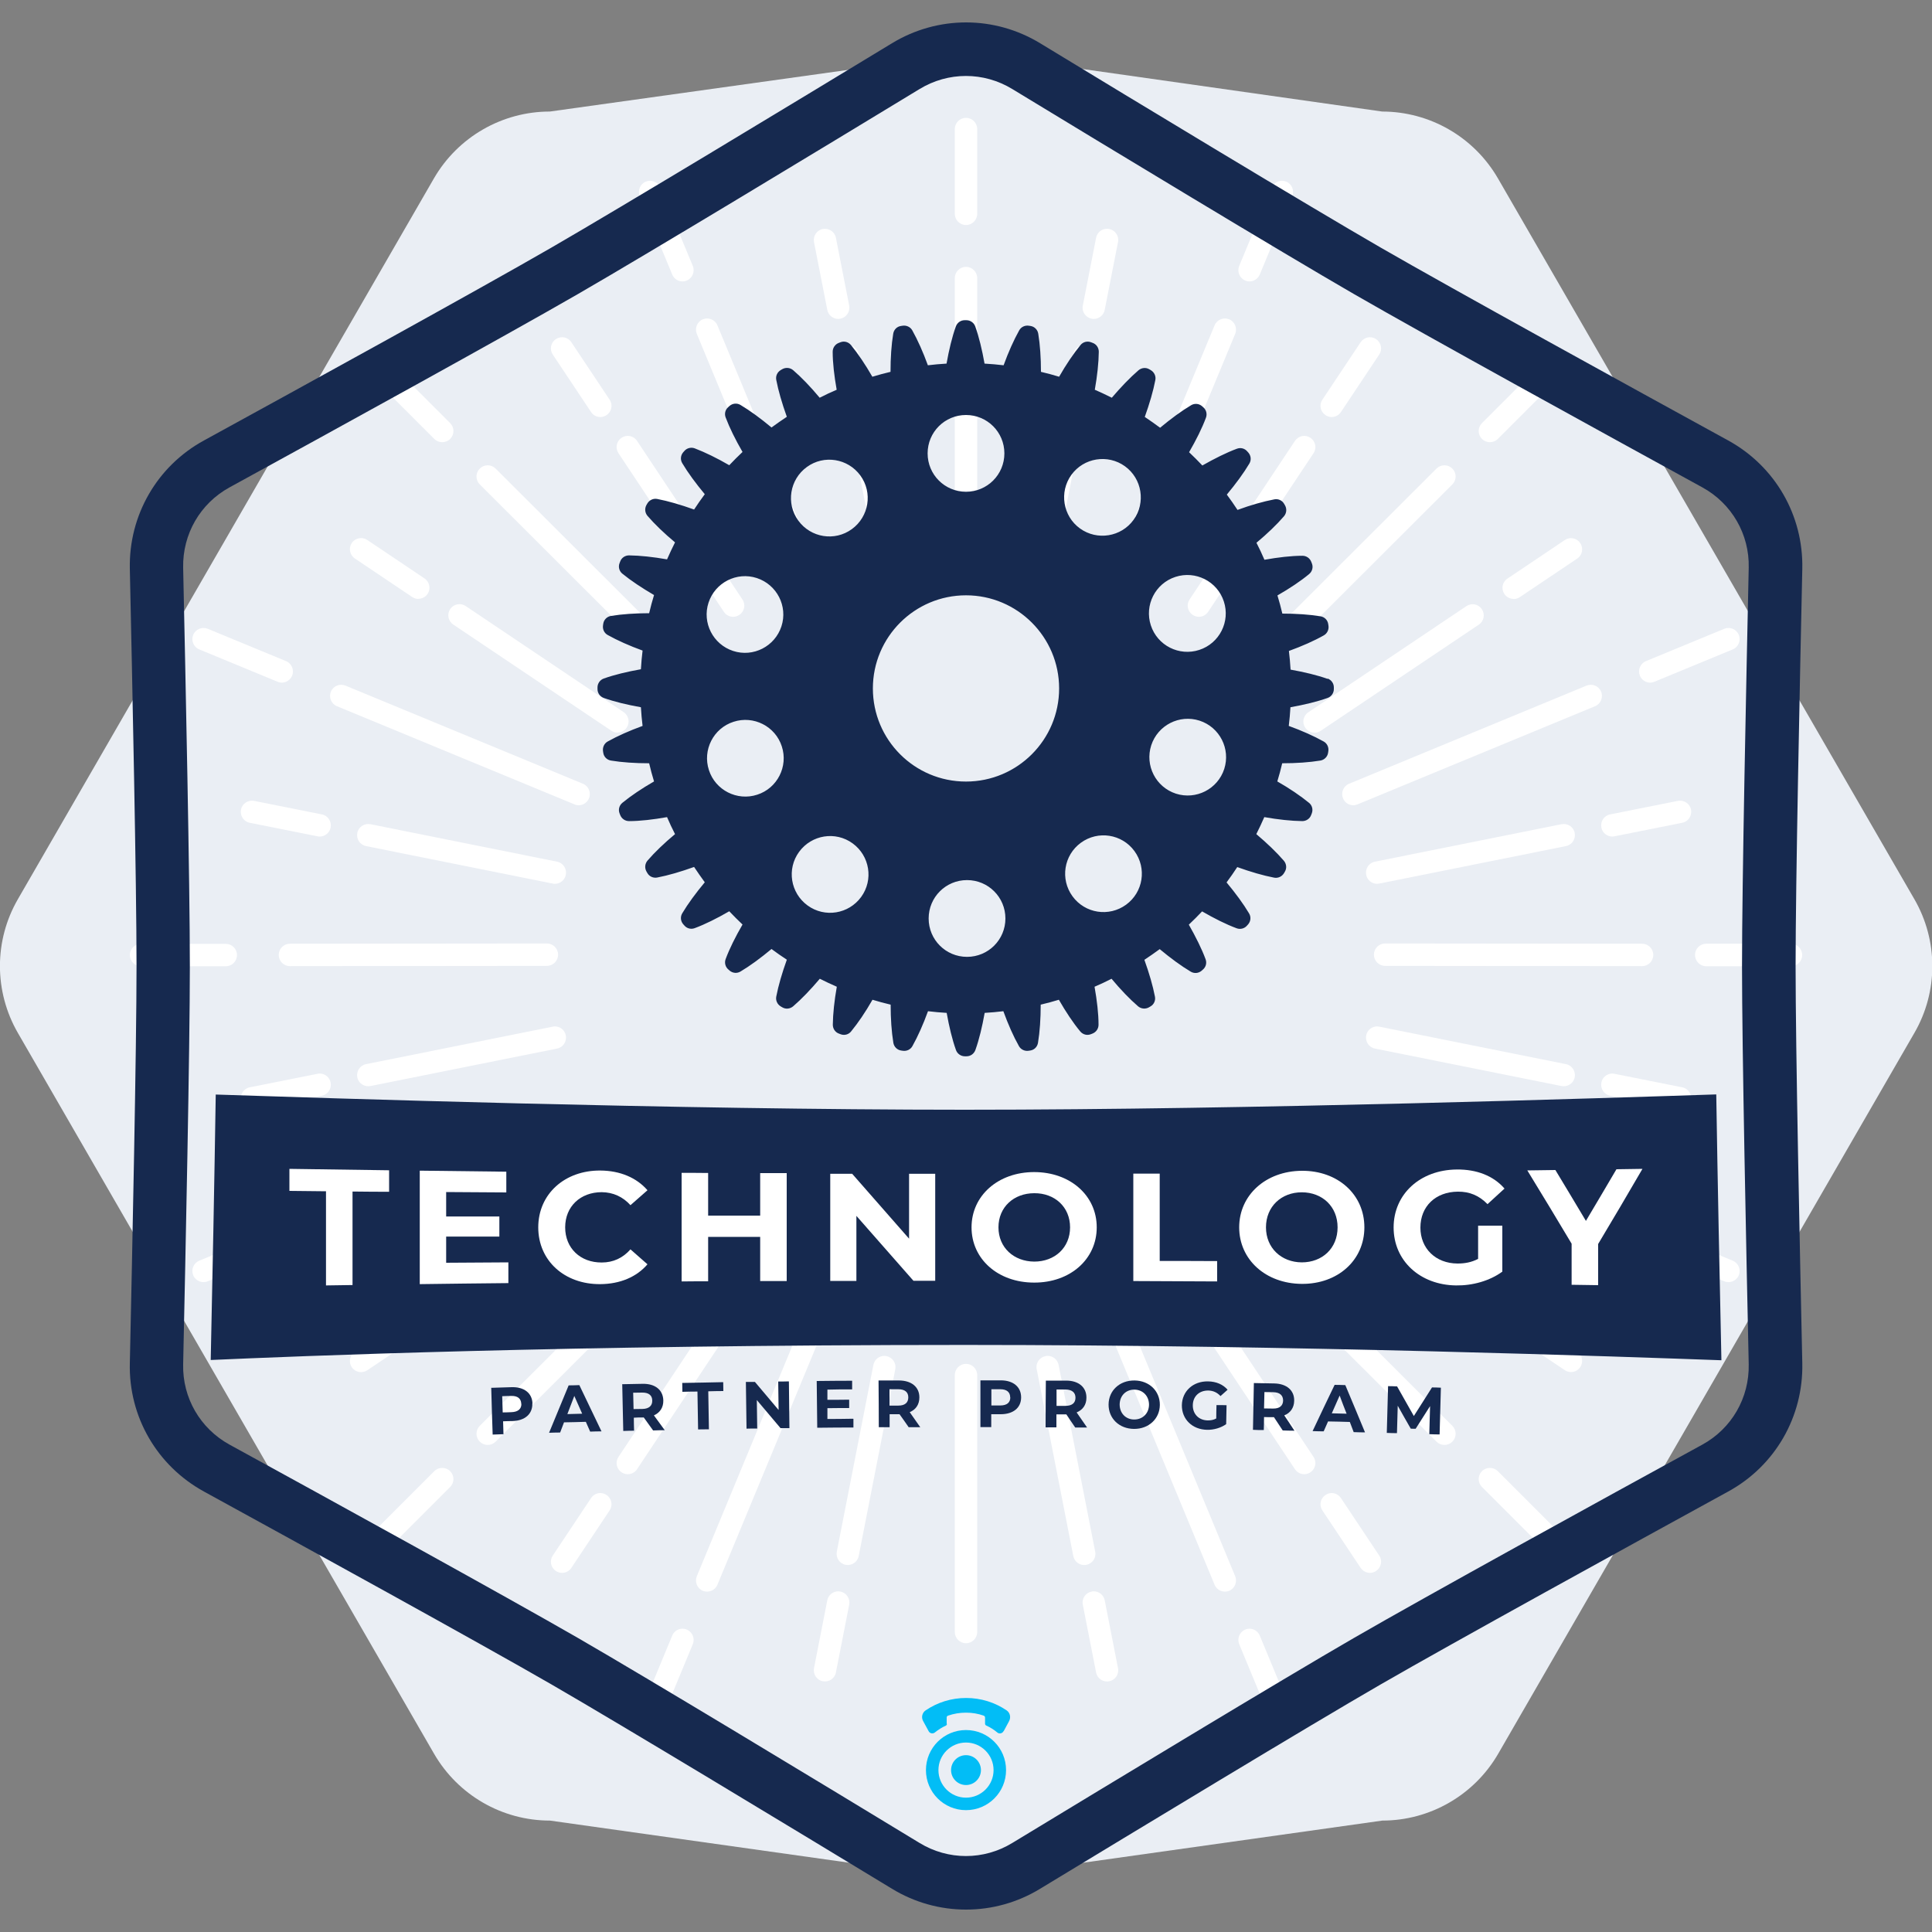 <?xml version="1.0" encoding="UTF-8"?>
<svg xmlns="http://www.w3.org/2000/svg" id="Layer_2" data-name="Layer 2" viewBox="0 0 150 150">
  <rect x="0" y="0" width="150" height="150" fill="#808080" stroke="none"/>
  <defs>
    <style>
      .cls-1 {
        fill: #16294f;
      }

      .cls-2 {
        fill: #02bdf6;
      }

      .cls-3 {
        fill: #fff;
      }

      .cls-4 {
        fill: #eaeef4;
      }
    </style>
  </defs>
  <path class="cls-4" d="M107.31,8.66l-32.05-4.55-32.57,4.55c-3.71,0-7.14,1.98-9,5.19L1.39,69.81c-1.86,3.21-1.86,7.17,0,10.39l32.31,55.96c1.86,3.21,5.28,5.19,9,5.19l32.31,4.55,32.31-4.55c3.71,0,7.14-1.98,9-5.19l32.31-55.96c1.86-3.21,1.86-7.17,0-10.39L116.3,13.85c-1.86-3.21-5.28-5.19-9-5.19Z"></path>
  <g>
    <g>
      <g>
        <path class="cls-3" d="M75,17.47c-.48,0-.87-.39-.87-.87v-6.58c0-.48.39-.87.87-.87s.87.39.87.87v6.58c0,.48-.39.87-.87.87Z"></path>
        <path class="cls-3" d="M75,42.41c-.48,0-.87-.39-.87-.87v-19.95c0-.48.39-.87.87-.87s.87.39.87.87v19.95c0,.48-.39.87-.87.87Z"></path>
      </g>
      <g>
        <path class="cls-3" d="M65.08,24.76c-.41,0-.77-.29-.85-.7l-1.03-5.26c-.09-.47.21-.93.68-1.02.47-.09.93.21,1.02.68l1.03,5.26c.09.47-.21.93-.68,1.02-.06.01-.11.02-.17.02Z"></path>
        <path class="cls-3" d="M68.66,43.03c-.41,0-.77-.29-.85-.7l-2.84-14.5c-.09-.47.21-.93.68-1.02.47-.09.93.21,1.02.68l2.84,14.5c.09.47-.21.93-.68,1.02-.06.01-.11.02-.17.02Z"></path>
      </g>
      <g>
        <path class="cls-3" d="M52.99,21.85c-.34,0-.66-.2-.8-.54l-2.52-6.08c-.18-.44.03-.95.47-1.13.44-.18.95.03,1.13.47l2.52,6.08c.18.44-.03.95-.47,1.13-.11.05-.22.07-.33.07Z"></path>
        <path class="cls-3" d="M62.54,44.89c-.34,0-.66-.2-.8-.54l-7.64-18.43c-.18-.44.03-.95.47-1.13.44-.18.95.03,1.13.47l7.64,18.43c.18.44-.03.95-.47,1.13-.11.05-.22.07-.33.07Z"></path>
      </g>
      <g>
        <path class="cls-3" d="M46.61,32.38c-.28,0-.56-.14-.72-.39l-2.97-4.46c-.27-.4-.16-.94.24-1.2.4-.27.94-.16,1.2.24l2.97,4.46c.27.4.16.94-.24,1.2-.15.1-.31.15-.48.15Z"></path>
        <path class="cls-3" d="M56.92,47.89c-.28,0-.56-.14-.72-.39l-8.18-12.31c-.27-.4-.16-.94.24-1.2.4-.27.94-.16,1.2.24l8.18,12.31c.27.4.16.94-.24,1.2-.15.1-.31.15-.48.15Z"></path>
      </g>
      <g>
        <path class="cls-3" d="M34.33,34.33c-.22,0-.44-.08-.61-.25l-4.65-4.65c-.34-.34-.34-.89,0-1.23.34-.34.89-.34,1.23,0l4.65,4.65c.34.34.34.89,0,1.23-.17.17-.39.25-.61.25Z"></path>
        <path class="cls-3" d="M51.98,51.96c-.22,0-.44-.08-.61-.25l-14.12-14.1c-.34-.34-.34-.89,0-1.23.34-.34.89-.34,1.23,0l14.12,14.1c.34.34.34.89,0,1.23-.17.17-.39.25-.61.25Z"></path>
      </g>
      <g>
        <path class="cls-3" d="M32.48,46.5c-.17,0-.33-.05-.48-.15l-4.45-2.99c-.4-.27-.5-.81-.24-1.2.27-.4.81-.5,1.2-.24l4.45,2.99c.4.27.5.81.24,1.2-.17.25-.44.38-.72.38Z"></path>
        <path class="cls-3" d="M47.94,56.88c-.17,0-.33-.05-.48-.15l-12.27-8.24c-.4-.27-.5-.81-.24-1.2.27-.4.81-.5,1.2-.24l12.27,8.24c.4.27.5.81.24,1.2-.17.25-.44.38-.72.38Z"></path>
      </g>
      <g>
        <path class="cls-3" d="M21.88,53c-.11,0-.22-.02-.33-.07l-6.08-2.51c-.44-.18-.65-.69-.47-1.13.18-.44.69-.65,1.13-.47l6.08,2.51c.44.18.65.69.47,1.13-.14.33-.46.54-.8.54Z"></path>
        <path class="cls-3" d="M44.93,62.52c-.11,0-.22-.02-.33-.07l-18.44-7.62c-.44-.18-.65-.69-.47-1.13.18-.44.69-.65,1.13-.47l18.44,7.62c.44.18.65.69.47,1.13-.14.33-.46.54-.8.54Z"></path>
      </g>
      <g>
        <path class="cls-3" d="M24.82,64.95c-.06,0-.11,0-.17-.02l-5.26-1.05c-.47-.09-.77-.55-.68-1.02.09-.47.55-.77,1.02-.68l5.26,1.05c.47.09.77.55.68,1.02-.08.41-.44.7-.85.7Z"></path>
        <path class="cls-3" d="M43.08,68.62c-.06,0-.11,0-.17-.02l-14.49-2.91c-.47-.09-.77-.55-.68-1.02.09-.47.55-.77,1.02-.68l14.49,2.91c.47.09.77.55.68,1.02-.08.41-.44.7-.85.7Z"></path>
      </g>
      <g>
        <path class="cls-3" d="M10.95,75.02c-.48,0-.87-.39-.87-.87,0-.48.39-.87.87-.87h6.58s0,0,0,0c.48,0,.87.39.87.87,0,.48-.39.87-.87.87h-6.58s0,0,0,0Z"></path>
        <path class="cls-3" d="M22.51,75.01c-.48,0-.87-.39-.87-.87,0-.48.39-.87.87-.87l19.95-.02h0c.48,0,.87.39.87.87,0,.48-.39.87-.87.87l-19.95.02h0Z"></path>
      </g>
      <g>
        <path class="cls-3" d="M84.92,24.76c-.06,0-.11,0-.17-.02-.47-.09-.78-.55-.68-1.02l1.03-5.26c.09-.47.55-.78,1.02-.68.47.09.78.55.68,1.02l-1.03,5.26c-.08.41-.44.7-.85.7Z"></path>
        <path class="cls-3" d="M81.34,43.03c-.06,0-.11,0-.17-.02-.47-.09-.78-.55-.68-1.02l2.84-14.5c.09-.47.55-.78,1.02-.68.47.09.78.55.68,1.02l-2.84,14.5c-.08.41-.44.7-.85.7Z"></path>
      </g>
      <g>
        <path class="cls-3" d="M97.01,21.85c-.11,0-.22-.02-.33-.07-.44-.18-.65-.69-.47-1.13l2.52-6.08c.18-.44.69-.65,1.13-.47.44.18.65.69.47,1.13l-2.52,6.08c-.14.33-.46.54-.8.54Z"></path>
        <path class="cls-3" d="M87.46,44.89c-.11,0-.22-.02-.33-.07-.44-.18-.65-.69-.47-1.13l7.64-18.43c.18-.44.69-.65,1.13-.47.44.18.65.69.47,1.13l-7.64,18.43c-.14.33-.46.54-.8.54Z"></path>
      </g>
      <g>
        <path class="cls-3" d="M103.39,32.38c-.16,0-.33-.05-.48-.15-.4-.27-.51-.8-.24-1.2l2.97-4.46c.27-.4.8-.51,1.2-.24.4.27.51.8.24,1.2l-2.97,4.46c-.17.25-.44.39-.72.39Z"></path>
        <path class="cls-3" d="M93.08,47.89c-.16,0-.33-.05-.48-.15-.4-.27-.51-.8-.24-1.2l8.18-12.31c.27-.4.8-.51,1.2-.24.4.27.51.8.24,1.2l-8.18,12.31c-.17.25-.44.39-.72.39Z"></path>
      </g>
      <g>
        <path class="cls-3" d="M115.67,34.33c-.22,0-.44-.08-.61-.25-.34-.34-.34-.89,0-1.23l4.65-4.65c.34-.34.89-.34,1.23,0,.34.34.34.89,0,1.23l-4.65,4.65c-.17.17-.39.25-.61.25Z"></path>
        <path class="cls-3" d="M98.02,51.96c-.22,0-.44-.08-.61-.25-.34-.34-.34-.89,0-1.23l14.12-14.1c.34-.34.89-.34,1.23,0,.34.34.34.89,0,1.23l-14.12,14.1c-.17.17-.39.25-.61.25Z"></path>
      </g>
      <g>
        <path class="cls-3" d="M117.52,46.5c-.28,0-.55-.13-.72-.38-.27-.4-.16-.94.24-1.2l4.45-2.99c.4-.27.94-.16,1.2.24.27.4.16.94-.24,1.2l-4.45,2.99c-.15.1-.32.15-.48.15Z"></path>
        <path class="cls-3" d="M102.06,56.88c-.28,0-.55-.13-.72-.38-.27-.4-.16-.94.24-1.2l12.27-8.24c.4-.27.94-.16,1.2.24.27.4.16.94-.24,1.2l-12.27,8.24c-.15.1-.32.15-.48.15Z"></path>
      </g>
      <g>
        <path class="cls-3" d="M128.12,53c-.34,0-.66-.2-.8-.54-.18-.44.03-.95.47-1.13l6.08-2.51c.44-.18.95.03,1.13.47.18.44-.03.95-.47,1.13l-6.08,2.51c-.11.04-.22.07-.33.07Z"></path>
        <path class="cls-3" d="M105.07,62.52c-.34,0-.66-.2-.8-.54-.18-.44.03-.95.47-1.13l18.44-7.62c.44-.18.95.03,1.13.47.18.44-.03.95-.47,1.13l-18.44,7.62c-.11.04-.22.07-.33.07Z"></path>
      </g>
      <g>
        <path class="cls-3" d="M125.18,64.95c-.4,0-.77-.28-.85-.7-.09-.47.21-.93.68-1.02l5.26-1.05c.47-.09.93.21,1.02.68.09.47-.21.93-.68,1.02l-5.26,1.05c-.06.01-.12.02-.17.02Z"></path>
        <path class="cls-3" d="M106.92,68.62c-.4,0-.77-.28-.85-.7-.09-.47.21-.93.68-1.02l14.49-2.91c.47-.09.93.21,1.02.68.09.47-.21.93-.68,1.02l-14.49,2.91c-.06.01-.12.02-.17.02Z"></path>
      </g>
      <g>
        <path class="cls-3" d="M139.05,75.02h-6.58c-.48,0-.87-.4-.87-.88,0-.48.39-.87.87-.87h6.58c.48,0,.87.4.87.88,0,.48-.39.87-.87.87Z"></path>
        <path class="cls-3" d="M127.49,75.01h0l-19.95-.02c-.48,0-.87-.39-.87-.87,0-.48.39-.87.87-.87h0l19.95.02c.48,0,.87.39.87.87,0,.48-.39.87-.87.87Z"></path>
      </g>
    </g>
    <g>
      <path class="cls-3" d="M75,105.89c-.48,0-.87.39-.87.87v19.95c0,.48.39.87.87.87s.87-.39.87-.87v-19.95c0-.48-.39-.87-.87-.87Z"></path>
      <g>
        <path class="cls-3" d="M65.08,123.55c-.41,0-.77.29-.85.7l-1.03,5.26c-.09.47.21.93.68,1.02.47.09.93-.21,1.02-.68l1.03-5.26c.09-.47-.21-.93-.68-1.02-.06-.01-.11-.02-.17-.02Z"></path>
        <path class="cls-3" d="M68.66,105.27c-.41,0-.77.29-.85.7l-2.84,14.5c-.09.47.21.93.68,1.02.47.09.93-.21,1.02-.68l2.84-14.5c.09-.47-.21-.93-.68-1.02-.06-.01-.11-.02-.17-.02Z"></path>
      </g>
      <g>
        <path class="cls-3" d="M52.99,126.45c-.34,0-.66.2-.8.54l-2.52,6.08c-.18.44.03.95.47,1.13.44.18.95-.03,1.13-.47l2.52-6.08c.18-.44-.03-.95-.47-1.13-.11-.05-.22-.07-.33-.07Z"></path>
        <path class="cls-3" d="M62.54,103.41c-.34,0-.66.2-.8.54l-7.64,18.43c-.18.44.03.95.47,1.13.44.18.95-.03,1.13-.47l7.64-18.43c.18-.44-.03-.95-.47-1.13-.11-.05-.22-.07-.33-.07Z"></path>
      </g>
      <g>
        <path class="cls-3" d="M46.61,115.92c-.28,0-.56.14-.72.39l-2.97,4.46c-.27.4-.16.94.24,1.2.4.27.94.16,1.2-.24l2.97-4.46c.27-.4.16-.94-.24-1.2-.15-.1-.31-.15-.48-.15Z"></path>
        <path class="cls-3" d="M56.92,100.41c-.28,0-.56.14-.72.39l-8.18,12.31c-.27.4-.16.94.24,1.2.4.27.94.16,1.2-.24l8.18-12.31c.27-.4.16-.94-.24-1.2-.15-.1-.31-.15-.48-.15Z"></path>
      </g>
      <g>
        <path class="cls-3" d="M34.33,113.97c-.22,0-.44.08-.61.25l-4.65,4.65c-.34.34-.34.89,0,1.23.34.34.89.34,1.23,0l4.65-4.65c.34-.34.34-.89,0-1.23-.17-.17-.39-.25-.61-.25Z"></path>
        <path class="cls-3" d="M51.98,96.35c-.22,0-.44.08-.61.25l-14.12,14.1c-.34.34-.34.89,0,1.23.34.34.89.34,1.23,0l14.12-14.1c.34-.34.34-.89,0-1.23-.17-.17-.39-.25-.61-.25Z"></path>
      </g>
      <g>
        <path class="cls-3" d="M32.48,101.81c-.17,0-.33.05-.48.15l-4.45,2.99c-.4.27-.5.81-.24,1.2.27.4.81.5,1.2.24l4.45-2.99c.4-.27.5-.81.24-1.2-.17-.25-.44-.38-.72-.38Z"></path>
        <path class="cls-3" d="M47.94,91.43c-.17,0-.33.05-.48.15l-12.27,8.24c-.4.27-.5.81-.24,1.2.27.4.81.5,1.2.24l12.27-8.24c.4-.27.5-.81.24-1.2-.17-.25-.44-.38-.72-.38Z"></path>
      </g>
      <g>
        <path class="cls-3" d="M21.88,95.3c-.11,0-.22.02-.33.07l-6.08,2.51c-.44.18-.65.69-.47,1.13.18.44.69.65,1.13.47l6.08-2.51c.44-.18.65-.69.47-1.13-.14-.33-.46-.54-.8-.54Z"></path>
        <path class="cls-3" d="M44.93,85.78c-.11,0-.22.02-.33.07l-18.44,7.62c-.44.18-.65.69-.47,1.13.18.44.69.65,1.13.47l18.44-7.62c.44-.18.65-.69.47-1.13-.14-.33-.46-.54-.8-.54Z"></path>
      </g>
      <g>
        <path class="cls-3" d="M24.82,83.35c-.06,0-.11,0-.17.02l-5.26,1.05c-.47.09-.77.55-.68,1.02.09.47.55.77,1.02.68l5.26-1.05c.47-.09.77-.55.68-1.02-.08-.41-.44-.7-.85-.7Z"></path>
        <path class="cls-3" d="M43.08,79.69c-.06,0-.11,0-.17.02l-14.49,2.91c-.47.09-.77.55-.68,1.02.09.47.55.77,1.02.68l14.49-2.91c.47-.09.77-.55.68-1.02-.08-.41-.44-.7-.85-.7Z"></path>
      </g>
      <g>
        <path class="cls-3" d="M84.92,123.55c-.06,0-.11,0-.17.02-.47.09-.78.55-.68,1.02l1.03,5.26c.09.47.55.78,1.02.68.47-.09.78-.55.68-1.02l-1.03-5.26c-.08-.41-.44-.7-.85-.7Z"></path>
        <path class="cls-3" d="M81.34,105.27c-.06,0-.11,0-.17.02-.47.09-.78.55-.68,1.02l2.84,14.5c.09.47.55.78,1.02.68.47-.09.78-.55.68-1.02l-2.84-14.5c-.08-.41-.44-.7-.85-.7Z"></path>
      </g>
      <g>
        <path class="cls-3" d="M97.01,126.45c-.11,0-.22.02-.33.07-.44.18-.65.69-.47,1.13l2.52,6.08c.18.44.69.65,1.13.47.44-.18.65-.69.47-1.13l-2.52-6.08c-.14-.33-.46-.54-.8-.54Z"></path>
        <path class="cls-3" d="M87.46,103.41c-.11,0-.22.02-.33.07-.44.18-.65.69-.47,1.13l7.64,18.43c.18.44.69.65,1.13.47.44-.18.65-.69.47-1.13l-7.64-18.43c-.14-.33-.46-.54-.8-.54Z"></path>
      </g>
      <g>
        <path class="cls-3" d="M103.39,115.92c-.16,0-.33.05-.48.15-.4.27-.51.8-.24,1.2l2.97,4.46c.27.4.8.51,1.2.24.4-.27.51-.8.24-1.2l-2.97-4.46c-.17-.25-.44-.39-.72-.39Z"></path>
        <path class="cls-3" d="M93.08,100.41c-.16,0-.33.05-.48.15-.4.27-.51.8-.24,1.2l8.18,12.31c.27.4.8.51,1.2.24.4-.27.51-.8.24-1.2l-8.18-12.31c-.17-.25-.44-.39-.72-.39Z"></path>
      </g>
      <g>
        <path class="cls-3" d="M115.67,113.97c-.22,0-.44.08-.61.25-.34.34-.34.89,0,1.23l4.65,4.65c.34.34.89.34,1.23,0,.34-.34.34-.89,0-1.23l-4.65-4.65c-.17-.17-.39-.25-.61-.25Z"></path>
        <path class="cls-3" d="M98.02,96.35c-.22,0-.44.08-.61.25-.34.34-.34.89,0,1.23l14.12,14.1c.34.34.89.34,1.23,0,.34-.34.34-.89,0-1.23l-14.12-14.1c-.17-.17-.39-.25-.61-.25Z"></path>
      </g>
      <g>
        <path class="cls-3" d="M117.52,101.81c-.28,0-.55.13-.72.38-.27.4-.16.94.24,1.2l4.45,2.99c.4.27.94.16,1.2-.24.27-.4.16-.94-.24-1.2l-4.45-2.99c-.15-.1-.32-.15-.48-.15Z"></path>
        <path class="cls-3" d="M102.06,91.43c-.28,0-.55.13-.72.38-.27.4-.16.94.24,1.2l12.27,8.24c.4.27.94.16,1.2-.24.27-.4.16-.94-.24-1.2l-12.27-8.24c-.15-.1-.32-.15-.48-.15Z"></path>
      </g>
      <g>
        <path class="cls-3" d="M128.12,95.3c-.34,0-.66.2-.8.54-.18.44.03.95.47,1.13l6.08,2.51c.44.18.95-.03,1.13-.47.18-.44-.03-.95-.47-1.13l-6.08-2.51c-.11-.04-.22-.07-.33-.07Z"></path>
        <path class="cls-3" d="M105.07,85.78c-.34,0-.66.2-.8.54-.18.44.03.95.47,1.13l18.44,7.62c.44.18.95-.03,1.13-.47.18-.44-.03-.95-.47-1.13l-18.44-7.62c-.11-.04-.22-.07-.33-.07Z"></path>
      </g>
      <g>
        <path class="cls-3" d="M125.18,83.35c-.4,0-.77.28-.85.7-.09.47.21.93.68,1.02l5.26,1.05c.47.09.93-.21,1.02-.68.09-.47-.21-.93-.68-1.02l-5.26-1.05c-.06-.01-.12-.02-.17-.02Z"></path>
        <path class="cls-3" d="M106.92,79.69c-.4,0-.77.28-.85.7-.09.47.21.93.68,1.02l14.49,2.91c.47.09.93-.21,1.02-.68.09-.47-.21-.93-.68-1.02l-14.49-2.91c-.06-.01-.12-.02-.17-.02Z"></path>
      </g>
    </g>
  </g>
  <path class="cls-1" d="M75,148.26c-1.99,0-3.98-.54-5.75-1.62-7.48-4.54-20.86-12.64-26.45-15.87-5.58-3.22-19.29-10.76-26.97-14.97-3.64-2-5.85-5.81-5.75-9.96.19-8.74.52-24.38.52-30.84s-.33-22.1-.52-30.84c-.09-4.15,2.11-7.97,5.75-9.96,7.67-4.2,21.38-11.74,26.97-14.97,5.59-3.23,18.97-11.33,26.45-15.87h0c3.55-2.16,7.96-2.16,11.51,0,7.48,4.55,20.87,12.65,26.45,15.87,5.62,3.24,19.31,10.77,26.97,14.97,3.64,2,5.84,5.81,5.75,9.96-.19,8.75-.52,24.4-.52,30.84s.33,22.09.52,30.84c.09,4.15-2.11,7.97-5.75,9.96-7.66,4.2-21.36,11.73-26.97,14.97-5.58,3.22-18.96,11.33-26.45,15.87-1.77,1.08-3.76,1.62-5.75,1.62ZM71.4,6.91c-7.49,4.55-20.9,12.67-26.53,15.92-5.63,3.25-19.36,10.8-27.05,15.01-2.28,1.25-3.65,3.63-3.6,6.23.19,8.76.52,24.43.52,30.93s-.33,22.17-.52,30.93c-.06,2.59,1.32,4.98,3.6,6.23,7.69,4.21,21.43,11.77,27.05,15.01,5.63,3.25,19.04,11.37,26.53,15.92,2.22,1.35,4.97,1.35,7.19,0,7.5-4.55,20.92-12.68,26.53-15.92,5.64-3.26,19.37-10.81,27.05-15.01,2.28-1.25,3.65-3.63,3.6-6.23-.19-8.77-.52-24.45-.52-30.93s.33-22.16.52-30.93c.06-2.59-1.32-4.98-3.6-6.23-7.68-4.21-21.4-11.75-27.05-15.01-5.61-3.24-19.03-11.36-26.53-15.92-2.22-1.35-4.97-1.35-7.19,0h0Z"></path>
  <path class="cls-1" d="M74.94,86.16c-22.7,0-49.86-.91-58.19-1.18-.1,6.55-.26,14.65-.39,20.61,6.57-.29,27.42-1.17,58.59-1.17,25.71,0,51.46.93,58.7,1.19-.13-5.96-.3-14.08-.4-20.64-8.24.27-35.92,1.19-58.31,1.19Z"></path>
  <g>
    <path class="cls-3" d="M25.31,92.49c-1.14-.01-1.71-.02-2.84-.03v-1.71c3.1.05,4.65.07,7.74.11,0,.67,0,1,0,1.67-1.14,0-1.71-.01-2.84-.02,0,2.9,0,4.35,0,7.26-.82.01-1.23.02-2.06.03,0-2.92,0-4.38,0-7.3Z"></path>
    <path class="cls-3" d="M39.47,98.01c0,.64,0,.96,0,1.61-2.75.03-4.13.04-6.88.08,0-3.52,0-5.29,0-8.81,2.69.03,4.03.05,6.72.08,0,.64,0,.96,0,1.61-1.87-.01-2.8-.02-4.67-.03,0,.76,0,1.14,0,1.9,1.65,0,2.48,0,4.13,0v1.56c-1.65,0-2.48,0-4.13,0,0,.81,0,1.22,0,2.03,1.93-.01,2.9-.02,4.84-.03Z"></path>
    <path class="cls-3" d="M41.79,95.29c0-2.59,2.06-4.43,4.82-4.41,1.54.01,2.82.56,3.66,1.53-.53.46-.79.69-1.32,1.16-.6-.66-1.35-1-2.23-1.01-1.66,0-2.84,1.11-2.84,2.73s1.18,2.74,2.84,2.73c.89,0,1.64-.35,2.23-1.02.53.46.79.7,1.32,1.16-.84.98-2.12,1.53-3.67,1.54-2.76.02-4.81-1.81-4.81-4.41Z"></path>
    <path class="cls-3" d="M61.08,91.12c0,3.34,0,5.01,0,8.34-.82,0-1.23,0-2.06,0,0-1.37,0-2.06,0-3.43-1.61,0-2.42,0-4.04,0,0,1.38,0,2.07,0,3.45-.82,0-1.23,0-2.06.01,0-3.37,0-5.06,0-8.43.82,0,1.23,0,2.06.01,0,1.33,0,1.99,0,3.31,1.61,0,2.42,0,4.04,0,0-1.32,0-1.98,0-3.3.82,0,1.23,0,2.06,0Z"></path>
    <path class="cls-3" d="M72.61,91.15c0,3.32,0,4.97,0,8.29-.68,0-1.01,0-1.69,0-1.77-2.01-2.66-3.02-4.43-5.04,0,2.02,0,3.03,0,5.05-.81,0-1.22,0-2.03,0,0-3.33,0-4.99,0-8.32.68,0,1.02,0,1.7,0,1.77,2.02,2.65,3.03,4.42,5.04,0-2.01,0-3.02,0-5.04.81,0,1.22,0,2.03,0Z"></path>
    <path class="cls-3" d="M75.43,95.29c0-2.46,2.06-4.29,4.86-4.29,2.79,0,4.86,1.81,4.86,4.29,0,2.48-2.07,4.3-4.86,4.29-2.81,0-4.86-1.83-4.86-4.29ZM83.08,95.29c0-1.58-1.19-2.66-2.78-2.65-1.59,0-2.78,1.08-2.78,2.65s1.19,2.65,2.78,2.66c1.59,0,2.78-1.08,2.78-2.66Z"></path>
    <path class="cls-3" d="M87.98,91.12c.82,0,1.23,0,2.06,0,0,2.71,0,4.07,0,6.78,1.78,0,2.67,0,4.46.01,0,.63,0,.95,0,1.58-2.61-.01-3.91-.02-6.51-.03,0-3.34,0-5,0-8.34Z"></path>
    <path class="cls-3" d="M96.21,95.29c0-2.5,2.06-4.37,4.86-4.39,2.79-.02,4.86,1.83,4.86,4.39,0,2.56-2.07,4.41-4.86,4.39-2.81-.02-4.86-1.89-4.86-4.39ZM103.85,95.29c0-1.62-1.19-2.72-2.78-2.72-1.59,0-2.78,1.11-2.78,2.72,0,1.6,1.19,2.71,2.78,2.72,1.59,0,2.78-1.09,2.78-2.72Z"></path>
    <path class="cls-3" d="M114.76,95.16c.75,0,1.13,0,1.88,0,0,1.43,0,2.14,0,3.57-.98.72-2.32,1.09-3.59,1.07-2.79-.03-4.85-1.91-4.85-4.5,0-2.59,2.06-4.47,4.89-4.5,1.56-.02,2.86.49,3.72,1.48-.53.49-.79.73-1.32,1.21-.65-.67-1.4-.98-2.3-.97-1.73.01-2.91,1.14-2.91,2.79,0,1.62,1.18,2.78,2.88,2.79.56,0,1.08-.09,1.6-.36v-2.56Z"></path>
    <path class="cls-3" d="M124.08,96.6v3.18c-.82-.01-1.23-.02-2.06-.03v-3.19c-1.38-2.3-2.06-3.44-3.44-5.69.87-.01,1.31-.02,2.18-.03.95,1.57,1.42,2.36,2.37,3.95.95-1.59,1.42-2.4,2.37-4.01.81-.01,1.21-.02,2.02-.03-1.38,2.37-2.07,3.54-3.45,5.85Z"></path>
  </g>
  <g>
    <g>
      <path class="cls-2" d="M75,134.32c-1.72,0-3.11,1.39-3.11,3.11s1.39,3.11,3.11,3.11,3.11-1.39,3.11-3.11-1.39-3.11-3.11-3.11ZM75,139.57c-1.18,0-2.14-.96-2.14-2.14s.96-2.14,2.14-2.14,2.14.96,2.14,2.14-.96,2.14-2.14,2.14Z"></path>
      <path class="cls-2" d="M73.5,133.83v-.48c0-.07.04-.13.11-.15.44-.15.9-.23,1.39-.23s.94.08,1.37.23c.06.02.11.08.11.15v.48c0,.06.04.12.09.14.31.14.6.32.86.54.15.13.38.08.48-.09v-.02s.01,0,.02,0l.42-.78c.15-.29.07-.65-.2-.83-.9-.61-1.98-.96-3.14-.96s-2.24.35-3.14.96c-.27.18-.36.54-.2.83l.43.79c.09.18.33.22.48.1.26-.21.54-.39.85-.53.06-.03.09-.08.09-.14Z"></path>
    </g>
    <circle class="cls-2" cx="75" cy="137.43" r="1.16"></circle>
  </g>
  <g>
    <path class="cls-1" d="M41.33,108.97c.02.81-.57,1.33-1.54,1.36-.29,0-.44.01-.73.02.01.4.02.6.03,1-.34.01-.5.02-.84.03-.05-1.45-.07-2.18-.11-3.63.63-.02.95-.03,1.58-.05.97-.03,1.6.46,1.62,1.27ZM40.47,108.99c-.01-.4-.28-.63-.79-.61-.27,0-.41.01-.69.02.02.5.02.76.04,1.26.27,0,.41-.01.69-.02.51-.02.77-.26.76-.65Z"></path>
    <path class="cls-1" d="M45.48,110.39c-.68.02-1.01.03-1.69.04-.12.31-.18.47-.3.79-.34,0-.52.01-.86.02.61-1.47.91-2.21,1.52-3.68.33,0,.5-.01.83-.02.69,1.44,1.03,2.15,1.72,3.59-.35,0-.53.01-.88.02-.14-.31-.2-.46-.34-.77ZM45.2,109.76c-.24-.55-.37-.83-.61-1.38-.22.56-.32.84-.54,1.41.46-.01.69-.02,1.15-.03Z"></path>
    <path class="cls-1" d="M50.7,111.05c-.29-.4-.43-.6-.72-1-.02,0-.03,0-.04,0-.29,0-.44,0-.73.02,0,.4.01.61.02,1.01-.34,0-.5.01-.84.02-.03-1.45-.05-2.18-.08-3.63.63-.01.95-.02,1.58-.03.97-.02,1.59.47,1.61,1.29.01.55-.26.95-.73,1.16.34.46.5.69.84,1.15-.36,0-.54.01-.9.02ZM49.85,108.12c-.27,0-.41,0-.69.01.01.51.02.76.03,1.27.27,0,.41,0,.69-.01.52-.01.77-.26.76-.65,0-.4-.27-.63-.79-.62Z"></path>
    <path class="cls-1" d="M54.15,108.04c-.47,0-.7.01-1.17.02,0-.27,0-.41-.01-.69,1.27-.02,1.91-.03,3.18-.06,0,.27,0,.41.01.69-.47,0-.7.01-1.17.02.02,1.18.03,1.77.05,2.95-.34,0-.5,0-.84.01-.02-1.18-.03-1.77-.05-2.95Z"></path>
    <path class="cls-1" d="M61.25,107.25c.02,1.45.03,2.18.04,3.63-.28,0-.41,0-.69,0-.74-.87-1.1-1.31-1.84-2.18.01.88.02,1.32.03,2.21-.33,0-.5,0-.83.01-.02-1.45-.03-2.18-.05-3.63.28,0,.42,0,.7,0,.74.87,1.1,1.31,1.84,2.18-.01-.88-.02-1.32-.03-2.21.33,0,.5,0,.83-.01Z"></path>
    <path class="cls-1" d="M66.26,110.16c0,.27,0,.4,0,.67-1.13,0-1.69.01-2.81.02-.01-1.45-.02-2.18-.04-3.63,1.1-.01,1.65-.02,2.75-.02,0,.27,0,.4,0,.67-.77,0-1.15,0-1.92.02,0,.32,0,.47,0,.79.68,0,1.01,0,1.69-.01,0,.26,0,.39,0,.65-.68,0-1.01,0-1.69.01,0,.34,0,.5,0,.84.79,0,1.19-.01,1.98-.02Z"></path>
    <path class="cls-1" d="M70.55,110.81c-.28-.4-.42-.61-.71-1.01-.02,0-.02,0-.04,0-.29,0-.44,0-.73,0,0,.4,0,.61,0,1.01-.34,0-.5,0-.84,0,0-1.45-.01-2.18-.02-3.63.63,0,.95,0,1.58,0,.97,0,1.59.5,1.59,1.31,0,.55-.27.95-.75,1.15.33.47.49.7.82,1.17-.36,0-.54,0-.9,0ZM69.75,107.86c-.27,0-.41,0-.69,0,0,.51,0,.76,0,1.27.27,0,.41,0,.69,0,.52,0,.77-.24.77-.64,0-.4-.26-.63-.78-.63Z"></path>
    <path class="cls-1" d="M79.28,108.49c0,.81-.61,1.31-1.59,1.31-.29,0-.44,0-.73,0,0,.4,0,.6,0,1-.34,0-.5,0-.84,0,0-1.45,0-2.18,0-3.63.63,0,.95,0,1.58,0,.97,0,1.58.51,1.58,1.32ZM78.43,108.49c0-.4-.26-.63-.77-.63-.27,0-.41,0-.69,0,0,.5,0,.76,0,1.26.27,0,.41,0,.69,0,.52,0,.78-.23.78-.63Z"></path>
    <path class="cls-1" d="M83.48,110.83c-.28-.41-.42-.61-.69-1.02-.02,0-.02,0-.04,0-.29,0-.44,0-.73,0,0,.4,0,.61,0,1.01-.34,0-.5,0-.84,0,0-1.45.01-2.18.02-3.63.63,0,.95,0,1.58,0,.97,0,1.58.52,1.57,1.33,0,.55-.28.94-.76,1.14.32.47.48.7.81,1.17-.36,0-.54,0-.9,0ZM82.72,107.88c-.27,0-.41,0-.69,0,0,.51,0,.76,0,1.27.27,0,.41,0,.69,0,.52,0,.78-.23.78-.63,0-.4-.26-.63-.77-.64Z"></path>
    <path class="cls-1" d="M86.07,109.04c.01-1.08.86-1.87,2.01-1.86,1.15.01,1.98.82,1.97,1.9-.01,1.08-.87,1.87-2.01,1.86-1.15-.01-1.98-.82-1.97-1.9ZM89.21,109.07c0-.69-.48-1.17-1.13-1.18s-1.14.46-1.15,1.15c0,.69.48,1.17,1.13,1.17.65,0,1.14-.46,1.15-1.15Z"></path>
    <path class="cls-1" d="M94.46,109.09c.31,0,.46,0,.77.01-.01.59-.02.88-.03,1.47-.41.29-.96.45-1.48.44-1.14-.02-1.97-.81-1.96-1.91.02-1.09.87-1.87,2.03-1.85.64.01,1.17.24,1.52.65-.22.2-.33.29-.55.49-.26-.28-.57-.42-.94-.43-.71-.01-1.2.45-1.21,1.14-.01.68.46,1.17,1.16,1.18.23,0,.44-.03.66-.15,0-.43.01-.64.02-1.06Z"></path>
    <path class="cls-1" d="M99.59,111.06c-.27-.41-.41-.62-.68-1.03-.02,0-.02,0-.04,0-.29,0-.44,0-.73-.01,0,.4-.01.61-.02,1.01-.34,0-.5,0-.84-.02.03-1.45.04-2.18.07-3.63.63.01.95.02,1.58.03.97.02,1.57.54,1.55,1.35-.01.55-.3.94-.77,1.13.32.47.47.71.79,1.19-.36,0-.54-.01-.9-.02ZM98.86,108.09c-.27,0-.41,0-.69-.01-.01.51-.02.76-.03,1.27.27,0,.41,0,.69.01.52.01.78-.22.79-.62,0-.4-.25-.64-.76-.65Z"></path>
    <path class="cls-1" d="M104.8,110.4c-.68-.02-1.01-.03-1.69-.04-.14.31-.2.46-.34.77-.34,0-.52-.01-.86-.02.68-1.44,1.02-2.16,1.71-3.59.33,0,.5.01.83.02.62,1.47.92,2.2,1.53,3.67-.35,0-.53-.01-.88-.02-.12-.31-.18-.47-.3-.79ZM104.55,109.76c-.22-.56-.33-.84-.54-1.41-.24.55-.37.83-.61,1.38.46.01.69.02,1.15.03Z"></path>
    <path class="cls-1" d="M110.97,111.35c.02-.87.04-1.31.06-2.18-.45.7-.68,1.06-1.12,1.76-.15,0-.23,0-.38-.01-.41-.71-.61-1.07-1.01-1.78-.02.85-.04,1.28-.06,2.13-.32,0-.47-.01-.79-.02.04-1.45.06-2.18.1-3.63.28,0,.42.01.7.02.52.92.78,1.38,1.3,2.3.56-.89.85-1.33,1.41-2.22.28,0,.42.01.69.02-.04,1.45-.06,2.18-.1,3.63-.32,0-.47-.01-.79-.02Z"></path>
  </g>
  <path class="cls-1" d="M103.08,52.71c-.81-.29-1.81-.53-2.88-.72-.03-.49-.07-.97-.13-1.45,1.02-.37,1.97-.79,2.71-1.21.27-.15.41-.46.36-.76l-.02-.13c-.05-.31-.29-.54-.6-.59-.84-.14-1.87-.21-2.96-.21-.11-.48-.24-.95-.38-1.41.94-.54,1.8-1.11,2.46-1.66.24-.2.33-.52.22-.81l-.05-.13c-.11-.29-.38-.48-.69-.48-.86,0-1.88.12-2.95.31-.19-.45-.4-.89-.62-1.32.84-.7,1.58-1.41,2.14-2.06.2-.24.23-.57.08-.84l-.07-.12c-.15-.27-.46-.41-.76-.35-.84.16-1.83.44-2.86.82-.27-.41-.54-.8-.83-1.19.7-.84,1.31-1.67,1.75-2.41.16-.27.13-.6-.07-.84l-.09-.1c-.2-.24-.52-.32-.81-.21-.81.3-1.73.76-2.68,1.3-.33-.35-.67-.69-1.03-1.03.55-.95,1.01-1.87,1.31-2.68.11-.29.02-.62-.21-.81l-.1-.09c-.24-.2-.57-.23-.84-.07-.74.44-1.57,1.05-2.41,1.75-.39-.29-.79-.57-1.19-.84.37-1.03.66-2.02.82-2.86.06-.3-.08-.61-.35-.77l-.12-.07c-.27-.16-.6-.12-.84.08-.65.56-1.36,1.3-2.07,2.13-.43-.22-.87-.42-1.32-.62.19-1.07.3-2.1.31-2.95,0-.31-.19-.59-.48-.69l-.13-.05c-.29-.11-.62-.02-.81.22-.54.66-1.12,1.51-1.66,2.46-.46-.14-.93-.27-1.41-.38,0-1.09-.07-2.11-.21-2.96-.05-.31-.29-.55-.59-.6l-.13-.02c-.31-.05-.61.09-.76.36-.42.75-.84,1.69-1.21,2.71-.49-.06-.98-.1-1.48-.13-.19-1.07-.43-2.07-.72-2.88-.1-.29-.38-.49-.69-.49h-.13c-.31,0-.58.19-.69.49-.29.81-.53,1.81-.72,2.88-.49.03-.97.07-1.45.13-.37-1.02-.79-1.96-1.21-2.71-.15-.27-.46-.41-.76-.36l-.13.02c-.31.05-.54.29-.59.6-.14.84-.21,1.87-.21,2.96-.48.11-.94.24-1.41.38-.54-.94-1.12-1.8-1.66-2.46-.2-.24-.52-.33-.81-.22l-.13.05c-.29.11-.48.38-.48.69,0,.86.12,1.88.31,2.95-.45.19-.89.4-1.32.62-.7-.84-1.41-1.58-2.06-2.14-.24-.2-.57-.23-.84-.08l-.12.07c-.27.16-.41.46-.35.77.16.84.45,1.83.82,2.86-.4.27-.8.54-1.19.83-.84-.7-1.67-1.31-2.41-1.75-.27-.16-.6-.13-.84.07l-.1.09c-.24.2-.32.52-.21.81.3.8.76,1.73,1.31,2.68-.35.33-.69.67-1.03,1.03-.95-.55-1.87-1-2.68-1.31-.29-.11-.62-.02-.81.21l-.09.1c-.2.24-.23.57-.07.84.44.74,1.05,1.57,1.75,2.41-.29.39-.57.79-.83,1.19-1.03-.37-2.02-.66-2.86-.82-.3-.06-.61.08-.77.35l-.07.12c-.15.27-.12.6.08.84.56.65,1.3,1.36,2.14,2.06-.22.43-.42.87-.62,1.32-1.07-.19-2.1-.3-2.95-.31-.31,0-.59.19-.69.48l-.05.13c-.11.29-.02.62.22.81.66.54,1.52,1.11,2.46,1.66-.14.46-.27.93-.38,1.41-1.09,0-2.11.07-2.96.21-.31.05-.55.29-.6.59l-.02.13c-.05.31.09.61.36.76.75.42,1.69.84,2.71,1.21-.06.48-.1.96-.13,1.45-1.07.19-2.07.43-2.88.72-.29.1-.49.38-.49.69v.13c0,.31.19.58.49.69.81.29,1.81.53,2.88.72.03.49.07.97.13,1.45-1.02.37-1.96.79-2.71,1.21-.27.15-.41.46-.36.76l.02.13c.05.31.29.54.6.59.84.14,1.87.21,2.96.21.11.48.24.95.38,1.41-.94.54-1.8,1.12-2.46,1.66-.24.2-.33.52-.22.81l.05.13c.11.29.38.48.69.48.86,0,1.88-.12,2.95-.31.19.45.4.89.62,1.32-.84.7-1.58,1.41-2.14,2.06-.2.24-.23.57-.08.84l.07.12c.15.27.46.41.77.35.84-.16,1.83-.45,2.86-.82.27.4.54.8.83,1.19-.7.84-1.31,1.67-1.75,2.41-.16.27-.13.6.07.84l.09.1c.2.24.52.32.81.21.81-.3,1.73-.76,2.68-1.31.33.35.67.69,1.03,1.03-.55.95-1.01,1.87-1.31,2.68-.11.29-.02.62.21.81l.1.09c.24.2.57.23.84.07.74-.44,1.57-1.05,2.41-1.75.39.29.79.57,1.19.83-.37,1.03-.66,2.02-.82,2.86-.06.3.08.61.35.77l.12.07c.27.16.6.12.84-.08.65-.56,1.36-1.3,2.07-2.14.43.22.87.42,1.32.62-.19,1.07-.3,2.1-.31,2.95,0,.31.19.59.48.69l.13.05c.29.11.62.02.81-.22.54-.66,1.12-1.51,1.66-2.46.46.14.93.27,1.41.38,0,1.09.07,2.11.21,2.96.05.31.29.55.59.6l.13.02c.31.05.61-.09.76-.36.42-.75.84-1.69,1.21-2.71.48.06.96.1,1.45.13.19,1.07.43,2.07.72,2.88.1.29.38.49.69.49h.13c.31,0,.58-.19.69-.49.29-.81.53-1.81.72-2.88.49-.03.97-.07,1.45-.13.37,1.02.79,1.97,1.21,2.71.15.27.46.41.76.36l.13-.02c.31-.05.54-.29.59-.6.14-.84.21-1.87.21-2.96.48-.11.95-.24,1.41-.38.54.94,1.11,1.8,1.66,2.46.2.24.52.33.81.22l.13-.05c.29-.11.48-.38.48-.69,0-.86-.12-1.88-.31-2.95.45-.19.89-.4,1.32-.62.7.84,1.41,1.58,2.06,2.14.24.2.57.23.84.08l.12-.07c.27-.15.41-.46.35-.76-.16-.84-.45-1.83-.82-2.86.4-.27.8-.54,1.19-.83.84.7,1.67,1.31,2.41,1.75.27.16.6.13.84-.07l.1-.09c.24-.2.32-.52.21-.81-.3-.81-.76-1.73-1.3-2.68.35-.33.69-.67,1.03-1.03.95.55,1.87,1.01,2.68,1.31.29.11.62.02.81-.21l.09-.1c.2-.24.23-.57.07-.84-.44-.74-1.05-1.57-1.75-2.41.29-.39.57-.79.83-1.19,1.03.37,2.02.66,2.86.82.3.06.61-.08.77-.35l.07-.12c.16-.27.12-.6-.08-.84-.56-.65-1.3-1.36-2.14-2.07.22-.43.42-.87.62-1.32,1.07.19,2.1.3,2.95.31.31,0,.59-.19.69-.48l.05-.13c.11-.29.02-.62-.22-.81-.66-.54-1.51-1.12-2.46-1.66.14-.46.27-.93.38-1.41,1.09,0,2.11-.07,2.96-.21.31-.05.55-.29.6-.59l.02-.13c.05-.31-.09-.61-.36-.76-.75-.42-1.69-.84-2.71-1.21.06-.48.1-.96.13-1.45,1.07-.19,2.07-.43,2.88-.72.29-.1.49-.38.49-.69v-.13c0-.31-.19-.58-.49-.69ZM55.01,46.79c.51-1.56,2.19-2.42,3.75-1.91,1.56.51,2.42,2.19,1.91,3.75-.51,1.56-2.19,2.42-3.75,1.91s-2.42-2.19-1.91-3.75ZM58.79,61.7c-1.56.51-3.25-.35-3.75-1.91-.51-1.56.35-3.25,1.91-3.75,1.56-.51,3.25.35,3.75,1.91.51,1.56-.35,3.25-1.91,3.75ZM62.64,36.26c1.33-.97,3.19-.67,4.16.66.97,1.33.67,3.19-.66,4.16-1.33.97-3.19.67-4.16-.66-.97-1.33-.67-3.19.66-4.16ZM66.86,69.64c-.97,1.33-2.83,1.63-4.16.66s-1.63-2.83-.66-4.16c.97-1.33,2.83-1.63,4.16-.66,1.33.97,1.63,2.83.66,4.16ZM75,32.22c1.65,0,2.98,1.33,2.98,2.98s-1.33,2.98-2.98,2.98-2.98-1.33-2.98-2.98,1.33-2.98,2.98-2.98ZM75.08,74.29c-1.65,0-2.98-1.33-2.98-2.98,0-1.65,1.33-2.98,2.98-2.98,1.65,0,2.98,1.33,2.98,2.98,0,1.65-1.33,2.98-2.98,2.98ZM75,60.68c-4,0-7.23-3.24-7.23-7.23s3.24-7.23,7.23-7.23,7.23,3.24,7.23,7.23-3.24,7.23-7.23,7.23ZM83.18,36.87c.96-1.33,2.83-1.63,4.16-.67,1.33.96,1.63,2.83.67,4.16-.96,1.33-2.83,1.63-4.16.67-1.33-.96-1.63-2.83-.67-4.16ZM87.43,70.24c-1.33.97-3.19.68-4.16-.65s-.68-3.19.65-4.16c1.33-.97,3.19-.68,4.16.65.97,1.33.68,3.19-.65,4.16ZM91.26,44.79c1.56-.51,3.25.34,3.76,1.91.51,1.56-.34,3.25-1.91,3.76-1.56.51-3.25-.34-3.76-1.91-.51-1.56.34-3.25,1.91-3.76ZM95.05,59.7c-.51,1.57-2.19,2.42-3.75,1.92-1.57-.51-2.42-2.19-1.92-3.75.51-1.57,2.19-2.42,3.75-1.92,1.57.51,2.42,2.19,1.92,3.75Z"></path>
</svg>
